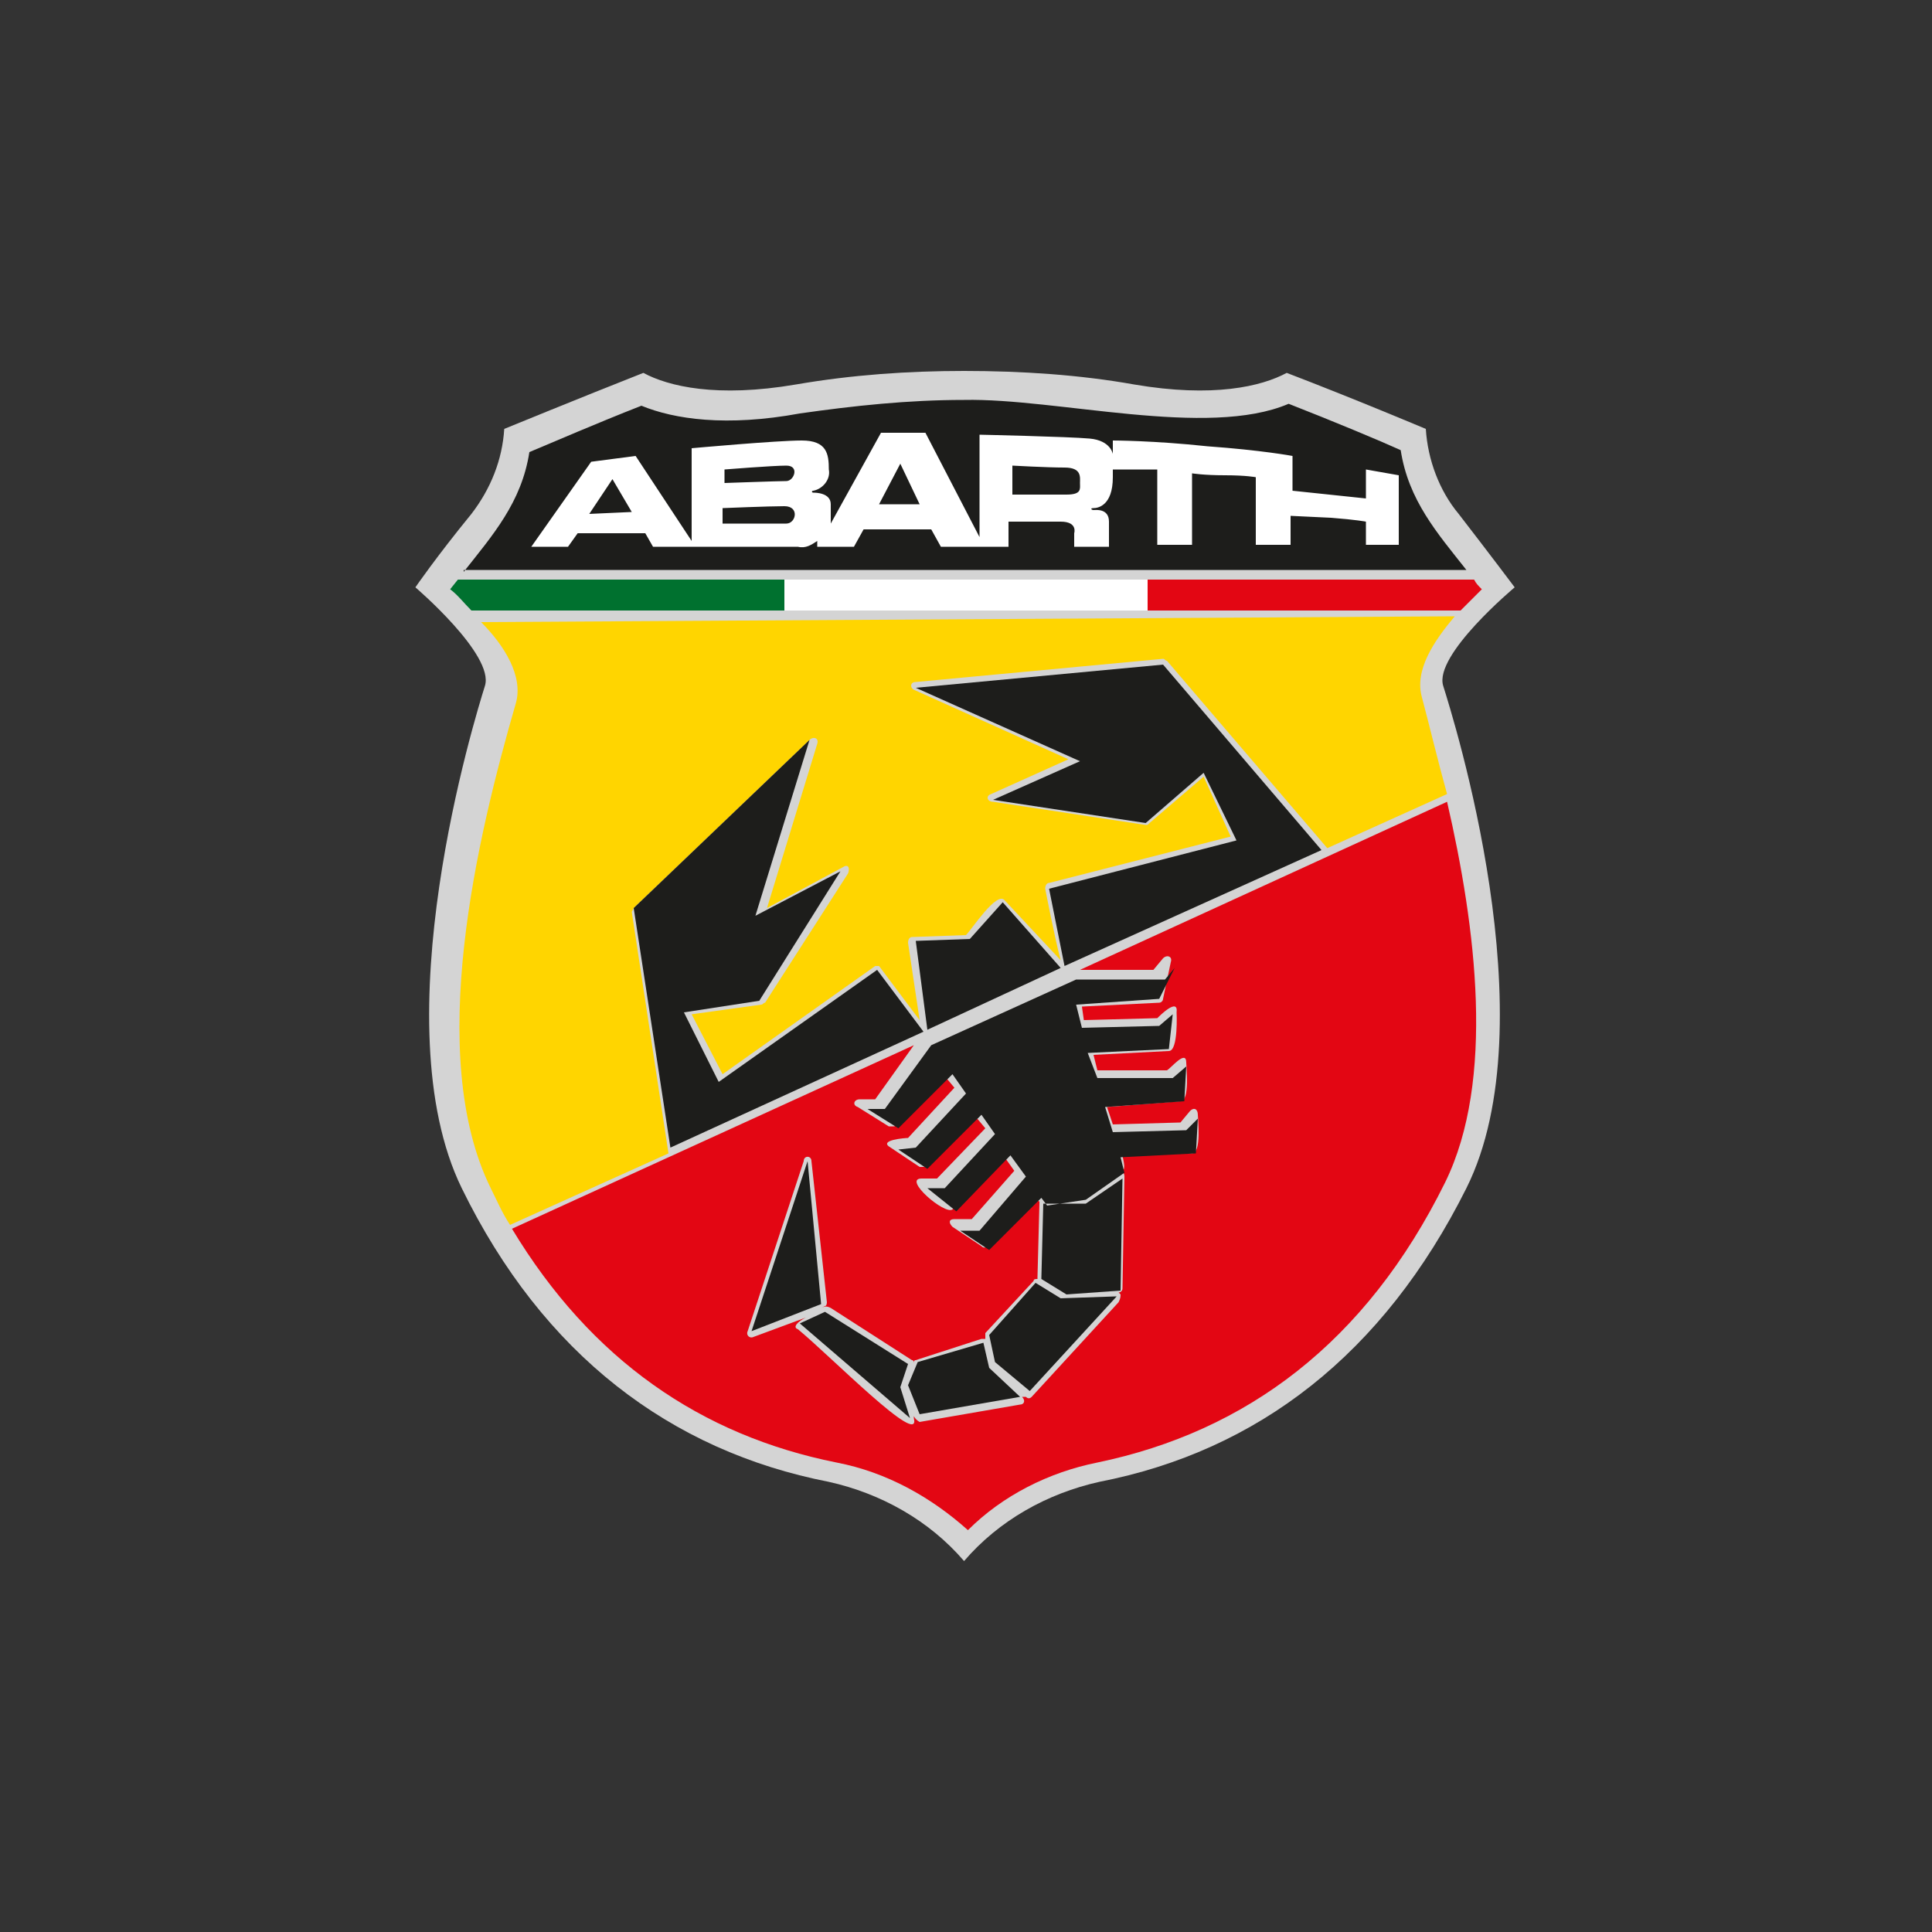 
<svg version="1.1" id="f2d3fd47-aff4-4385-bfd1-89dad28c11eb"
	 xmlns="http://www.w3.org/2000/svg" xmlns:xlink="http://www.w3.org/1999/xlink" x="0px" y="0px" viewBox="0 0 100 100"
	 style="enable-background:new 0 0 100 100;" xml:space="preserve">
<rect x="0" y="0" width="100" height="100" fill="#333333" stroke="none"/>
<style type="text/css">
	.st0{fill:none;}
	.st1{fill-rule:evenodd;clip-rule:evenodd;fill:#D4D4D4;}
	.st2{fill:#1D1D1B;}
	.st3{fill-rule:evenodd;clip-rule:evenodd;fill:#FFFFFF;}
	.st4{fill:#FFD500;}
	.st5{fill:#E30613;}
	.st6{fill:#00712F;}
	.st7{fill:#FFFFFF;}
	.st8{fill-rule:evenodd;clip-rule:evenodd;fill:#1D1D1B;}
</style>
<title>abarth</title>
<rect class="st0" width="100" height="100"/>
<g id="e42a9d2f-3e94-46c7-be92-c79b3f5fe86c">
	<path class="st1" d="M49.9,19.2c-2.9,0-5.8,0.2-8.7,0.7c-4.1,0.7-6.6,0.1-7.9-0.6c-3.3,1.3-7.2,2.9-7.2,2.9
		c-0.1,1.6-0.7,3.1-1.7,4.4c-1.8,2.2-2.9,3.8-2.9,3.8s4.1,3.5,3.6,5.1s-5.4,17.4-1.2,26s10.8,13.6,19,15.2c2.7,0.6,5.2,2,7,4.1
		c1.8-2.1,4.3-3.5,7-4.1c8.2-1.6,14.7-6.6,19-15.2s-0.7-24.4-1.2-26s3.7-5.1,3.7-5.1s-1.2-1.6-2.9-3.8c-1-1.2-1.6-2.8-1.7-4.4
		c0,0-3.8-1.6-7.2-2.9c-1.3,0.7-3.8,1.3-7.9,0.6C55.9,19.4,52.9,19.2,49.9,19.2z"/>
	<path class="st2" d="M24,29.6c1.5-1.9,3-3.6,3.4-6.2c1.2-0.5,3.5-1.5,5.8-2.4c1.7,0.7,4.4,1.1,8.2,0.4c2.8-0.4,5.6-0.7,8.5-0.7
		c4.8-0.1,12.6,2,16.8,0.2c2.3,0.9,4.7,1.9,5.8,2.4c0.4,2.6,1.9,4.3,3.4,6.2H24z"/>
	<path class="st3" d="M52.4,24.1v1.5c0,0,2,0,2.8,0s0.7-0.3,0.7-0.6s0.1-0.8-0.8-0.8S52.4,24.1,52.4,24.1z M47.6,26.1L46.6,24
		l-1.1,2.1L47.6,26.1z M33.4,27.6h-3.5l-0.5,0.7h-1.9l3.1-4.4l2.3-0.3l2.9,4.4v-4.8c0,0,4.4-0.4,5.7-0.4s1.4,0.7,1.4,1.5
		c0.1,0.5-0.3,1-0.8,1.1c-0.1,0-0.1,0.1,0,0.1s0.9,0,0.9,0.6v1l2.6-4.7h2.3l2.8,5.4v-5.3c0,0,4.6,0.1,5.7,0.2s1.2,0.8,1.2,0.8v-0.7
		c0,0,2.1,0,4.9,0.3c2.8,0.2,4.4,0.5,4.4,0.5v1.8l3.8,0.4v-1.5l1.7,0.3v3.6h-1.7V27c0,0-0.5-0.1-1.8-0.2l-2.1-0.1v1.5H65v-3.5
		c0,0-0.5-0.1-1.6-0.1s-1.7-0.1-1.7-0.1v3.7h-1.8v-3.9h-2.3v0.4c0,1.5-0.8,1.6-1,1.6s-0.1,0.1,0,0.1s0.8-0.1,0.8,0.6v1.3h-1.8v-0.7
		c0,0,0.2-0.6-0.7-0.6h-2.7v1.3h-3.5l-0.5-0.9h-3.5l-0.5,0.9h-1.9c0-0.1,0-0.2,0-0.3c-0.3,0.2-0.6,0.4-1,0.3h-7.5L33.4,27.6z
		 M37.5,24.3c0,0,2.5-0.2,3.2-0.2s0.4,0.8,0,0.8s-3.2,0.1-3.2,0.1V24.3z M37.4,26.3c0,0,2.4-0.1,3.2-0.1s0.6,0.9,0.1,0.9h-3.3
		L37.4,26.3z M30.5,26.6l2.2-0.1l-1-1.7L30.5,26.6z"/>
	<path class="st4" d="M75.3,31.9c-1.1,1.3-2.1,2.8-1.7,4.2c0.4,1.5,0.8,3.2,1.3,5l-6.2,2.8c0,0,0,0,0,0l-8.3-9.7
		c-0.1,0-0.1-0.1-0.2-0.1l-12.8,1.2c-0.3,0-0.3,0.3-0.1,0.4l8,3.6l-4,1.8c-0.3,0.1-0.2,0.4,0.1,0.4l7.9,1.2c0.1,0,0.1,0,0.2-0.1
		l2.8-2.4l1.4,3.1l-9.4,2.4c-0.1,0-0.2,0.1-0.2,0.3c0,0,0.5,2.6,0.8,3.7L52,46.6c-0.4-0.5-1.7,1.5-2,1.8l-2.8,0.1
		c-0.1,0-0.2,0.1-0.2,0.3c0,0,0,0,0,0l0.6,4l-2.1-2.8C45.5,50,45.4,50,45.3,50c0,0,0,0,0,0l-7.9,5.6l-1.6-3.1l3.6-0.5
		c0.1,0,0.1-0.1,0.2-0.1l4.3-6.7c0.1-0.3,0-0.5-0.3-0.3l-3.9,2.1l2.6-8.5c0.1-0.3-0.2-0.4-0.4-0.2l-9.1,8.7c0,0-0.1,0.2-0.1,0.2
		l1.9,12.5v0l-8.2,3.7c-0.4-0.6-0.7-1.3-1-1.9c-3.4-6.9-0.7-18.2,1.3-25.1c0.4-1.4-0.6-3-1.8-4.2L75.3,31.9L75.3,31.9z"/>
	<path class="st5" d="M74.9,41.5c1.5,6.5,2.5,14.4-0.1,19.7c-4.1,8.3-10.3,12.9-18,14.5c-2.5,0.5-4.9,1.7-6.7,3.5
		c-1.9-1.7-4.2-3-6.8-3.5c-7-1.4-12.7-5.3-16.8-12.1l20.8-9.5l-2,2.8h-0.8c-0.3,0-0.4,0.3-0.1,0.4l1.6,1c0.1,0,0.2,0,0.3,0l2.6-2.6
		l0.5,0.6l-2.4,2.6c-0.1,0-1.6,0.1-0.9,0.5l1.5,1c0.1,0,0.2,0,0.3,0l2.6-2.6l0.5,0.6L48.5,61h-0.8c-1,0,1.2,1.9,1.6,1.6l2.7-2.7
		l0.5,0.7l-2.2,2.5h-0.9c-0.3,0-0.3,0.2-0.1,0.4l1.5,1c0.1,0.1,0.2,0.1,0.3,0l2.5-2.5c0,0.1,0.1,0.1,0.2,0.2c0,0,0,0.1,0,0.1
		l-0.1,3.8c0,0,0,0.1,0,0.1c-0.1,0-0.2,0-0.2,0.1L51,69c0,0.1,0,0.1,0,0.2v0.1c-0.1,0-0.1,0-0.2,0l-3.4,1.1c-0.1,0-0.1,0.1-0.1,0.1
		l0,0.1c0-0.1,0-0.2-0.1-0.2l-4.2-2.7c-0.2-0.1-0.3-0.1-0.5,0l0.2-0.1c0.1,0,0.1-0.2,0.1-0.2L42,60.1c0-0.3-0.4-0.3-0.4,0l-2.9,8.8
		c-0.1,0.2,0.1,0.4,0.3,0.3l2.7-1c-0.4,0.2-0.7,0.5-0.4,0.6c1.7,1.4,6.4,6.2,6,4.6v-0.1c0.1,0.2,0.3,0.3,0.3,0.3l5.2-0.9
		c0.2,0,0.3-0.2,0.1-0.4h0.2c0.1,0.1,0.2,0.1,0.3,0l4.5-4.9C58,67.2,58,67.1,58,67c0,0,0,0-0.1-0.1c0.1,0,0.2-0.1,0.2-0.2l0.1-5.8
		c0-0.2-0.1-0.3-0.3-0.2l0.2-0.1c0.2-0.1,0-0.7,0-0.8l3.6-0.1c0.5,0,0.3-1.8,0.3-2c0-0.3-0.2-0.4-0.4-0.2l-0.5,0.6l-3.5,0.1
		l-0.3-0.9l3.8-0.3c0.5,0,0.3-1.8,0.3-2c0-0.7-0.8,0.3-1,0.4l-3.6,0l-0.2-0.8l3.9-0.2c0.5,0,0.4-2,0.4-2c0.1-0.8-0.9,0.2-1,0.3
		l-3.8,0.1L56,52.1l4-0.2c0.1,0,0.2-0.1,0.2-0.2l0.4-1.9c0.1-0.3-0.2-0.4-0.4-0.2l-0.5,0.6c-1.9,0-3,0-3.8,0L74.9,41.5z"/>
	<path class="st5" d="M76.7,30.5c-0.3,0.3-0.7,0.7-1.1,1.1H59.4V30h16.9C76.4,30.2,76.5,30.3,76.7,30.5z"/>
	<path class="st6" d="M40.6,31.6H24.4c-0.4-0.4-0.7-0.8-1.1-1.1l0.4-0.5h16.9L40.6,31.6L40.6,31.6z"/>
	<rect x="40.6" y="30" class="st7" width="18.8" height="1.6"/>
	<path class="st8" d="M54,62.3l2.2,0l1.9-1.3l-0.1,5.8l-2.8,0.2l-1.3-0.8L54,62.3z M53.6,66.4l1.3,0.8l2.9-0.1l-4.5,4.9l-1.8-1.5
		l-0.3-1.4L53.6,66.4z M50.9,69.5l0.3,1.3l1.6,1.5l-5.2,0.9l-0.6-1.5l0.5-1.2L50.9,69.5z M47,70.6l-0.4,1.2l0.5,1.6l-5.7-4.9
		l1.3-0.6L47,70.6z M41.8,60.1l0.7,7.4l-3.6,1.4L41.8,60.1z M56.8,55.8l3.9,0l0.7-0.6l-0.1,1.8l-4.1,0.3l0.4,1.3l3.8-0.1l0.6-0.6
		l-0.1,1.8l-3.9,0.2l0.2,0.8l-2,1.4l-2,0.3l-0.3-0.4l-2.7,2.7l-1.5-1h1l2.4-2.8l-0.8-1.1l-2.8,2.9l-1.5-1.2h0.9l2.6-2.8l-0.7-1
		l-2.8,2.8l-1.5-1l0.9-0.1l2.6-2.8l-0.7-1l-2.8,2.8l-1.6-1h0.9l2.4-3.3l7.5-3.4l4.6,0l0.5-0.6L60,51.7L55.7,52l0.3,1.2l4-0.1
		l0.7-0.6l-0.2,1.8l-4.2,0.2L56.8,55.8z M45.4,50.2l2.4,3.2l-13.1,6l-1.9-12.4l9.1-8.7l-2.8,9.1l4.4-2.3l-4.2,6.7l-3.9,0.6l1.8,3.6
		L45.4,50.2z M51.9,46.7l3,3.4L48,53.3l-0.6-4.6l2.8-0.1L51.9,46.7z M68.4,44l-13.3,6l0,0l-0.8-4l9.7-2.5L62.3,40l-3,2.6l-7.9-1.2
		l4.5-2l-8.5-3.8l12.8-1.2L68.4,44z"/>
</g>
</svg>
